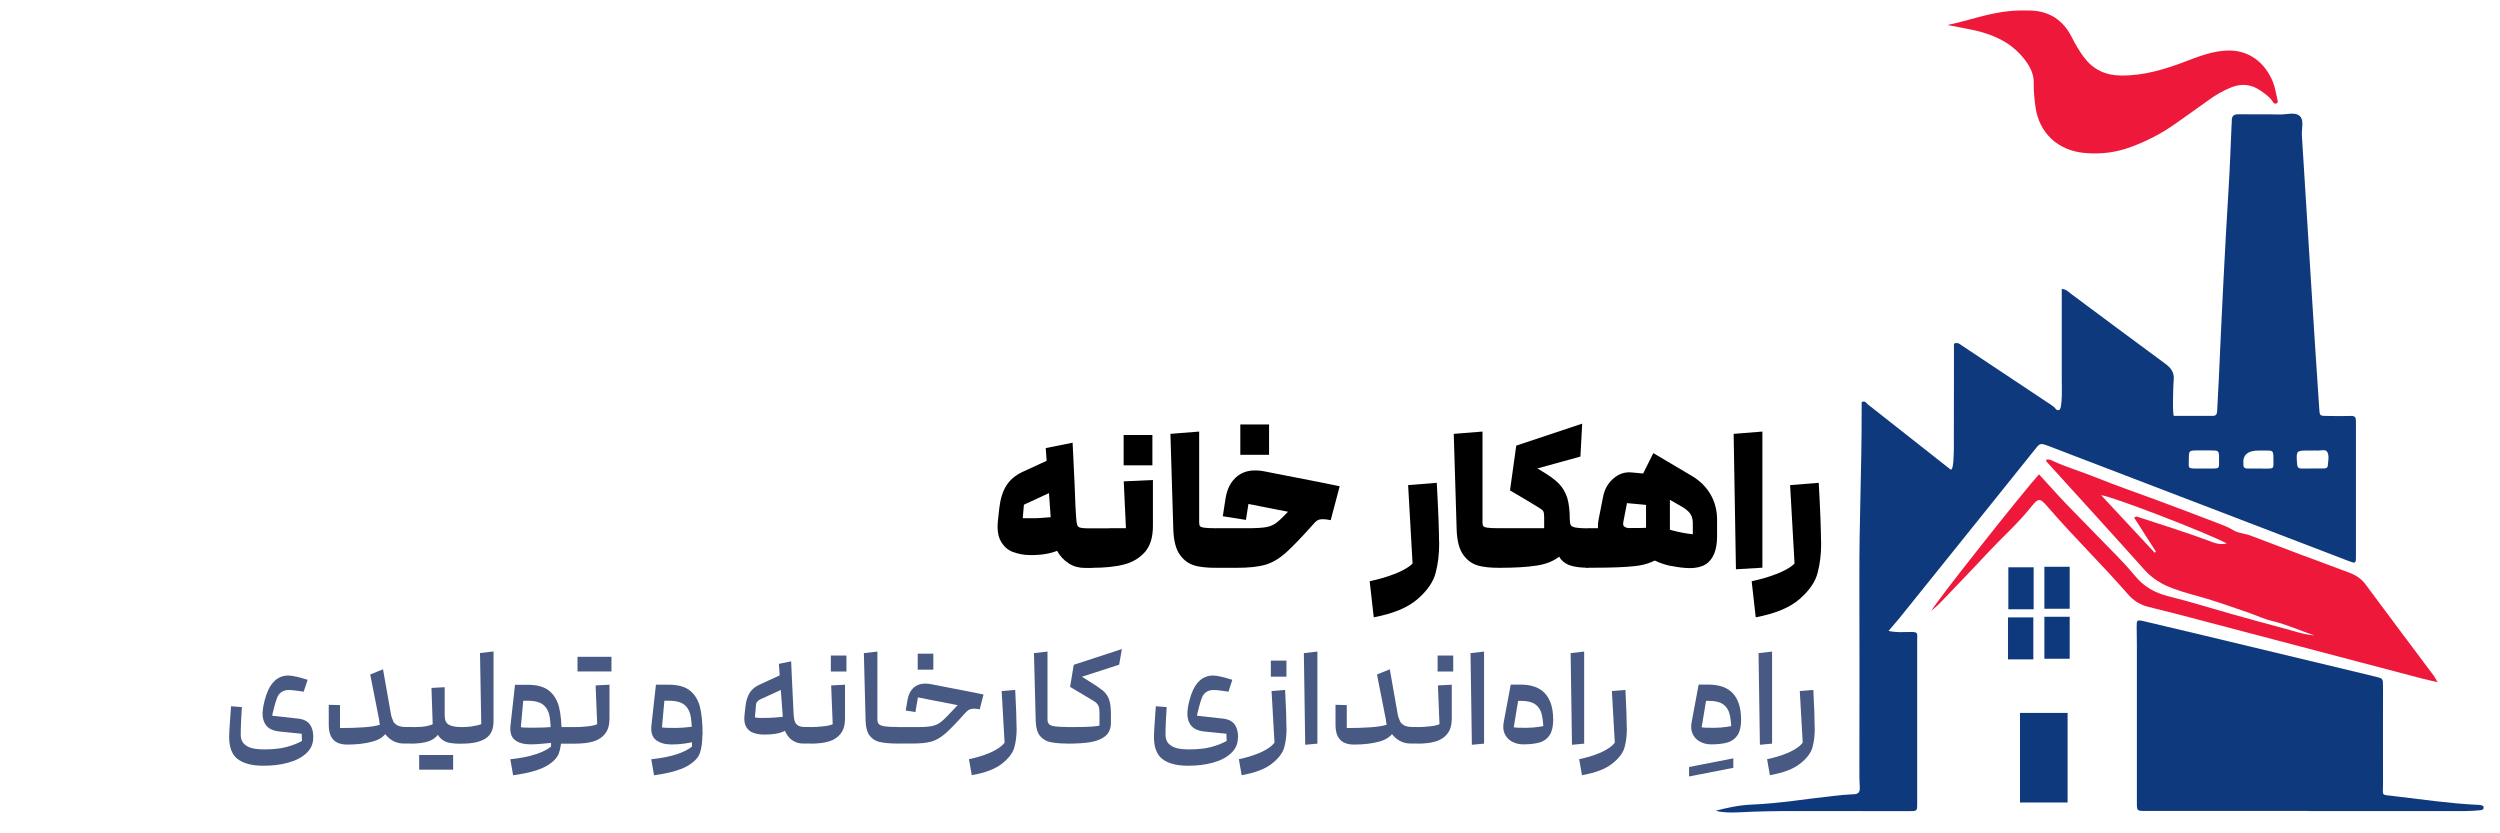 <svg xmlns="http://www.w3.org/2000/svg" id="a" viewBox="0 0 240 80"><path d="m178.51,64.38c-.01.13,0,.26,0,.38,0,3.04-.01,6.08-.01,9.13,0,.58,0,1.15.04,1.73.02.45-.17.62-.61.63-.61.02-1.21.08-1.82.15-2.64.28-5.27.73-7.92.84-1.26.05-2.45.32-3.48.59.65.19,1.48.19,2.31.15,1.82-.1,3.65-.12,5.47-.12,3.59,0,7.17,0,10.76.01.8,0,.8,0,.8-.77,0-1.54,0-3.07,0-4.61,0-3.68,0-7.36,0-11.05,0-.7.13-.79-.79-.77-.61.01-1.24.06-1.96-.1.42-.5.75-.87,1.07-1.26,4.29-5.34,8.59-10.67,12.87-16.02.62-.78.55-.81,1.59-.41,9.58,3.67,19.15,7.34,28.73,11.01.55.21.61.18.61-.39,0-4.35,0-8.71,0-13.06,0-.37-.09-.52-.47-.51-.77.02-1.54.02-2.31,0-.69,0-.7-.02-.74-.67-.25-3.74-.5-7.47-.73-11.21-.32-5.02-.62-10.03-.94-15.05-.04-.63.23-1.44-.19-1.85-.46-.44-1.28-.14-1.94-.16-1.31-.03-2.63,0-3.94-.02-.46-.01-.65.16-.66.59,0,.16,0,.32-.02.48-.09,2.05-.16,4.09-.29,6.14-.37,6.04-.66,12.08-.93,18.13-.05,1.02-.11,2.05-.16,3.07-.01.26-.03.54-.39.54-1.26,0-2.53,0-3.76,0-.16.03-.07-3.01-.03-3.37.1-.77-.23-1.22-.84-1.66-3.02-2.21-6.01-4.46-9.02-6.69-.24-.18-.46-.44-.88-.46,0,.64,0,1.24,0,1.84,0,2.34,0,4.67,0,7.01,0,.22.09,2.63-.24,2.76-.28.11-.36-.16-.52-.29-.22-.18-.47-.33-.71-.49-2.72-1.81-5.43-3.62-8.15-5.42-.17-.11-.33-.32-.73-.16,0,.45,0,.95,0,1.46,0,2.66,0,5.31-.01,7.97,0,.22.01.45,0,.67-.02.41,0,2.14-.32,1.98l-7.95-6.26c-.15-.13-.27-.39-.58-.2,0,.24,0,.5,0,.75,0,6.31-.24,10.27-.22,16.57m33.63-10.95c-.38,0-.76,0-1.15,0-1.03,0-.85-.02-.85-.89,0-.84.01-.84.81-.85.22,0,.45,0,.67,0h0c.19,0,.38,0,.57,0,.84,0,.85,0,.85.81,0,.99.1.93-.92.93Zm5.14,0c-.51,0-1.02,0-1.53,0-.22,0-.37-.09-.37-.33,0-.03,0-.06,0-.1q-.14-1.31,1.51-1.3c.19,0,.38,0,.57,0,.78,0,.79,0,.8.77,0,1.04.14.96-.98.97Zm6.2-.28c-.02.25-.22.27-.42.27-.7,0-1.4,0-2.1.01-.34,0-.41-.16-.43-.46-.09-1.27-.1-1.27,1.15-1.27.13,0,.25,0,.38,0,.13,0,.26-.01.38,0,.34.04.81-.17.99.14.21.37.08.87.05,1.31Z" fill="#0e397d" stroke-width="0"></path><path d="m221.61,77.85c-5.02,0-10.05,0-15.07,0-.19,0-.38,0-.58,0-.82,0-.82,0-.82-.86,0-5.02,0-10.05,0-15.07,0-.61-.02-1.22-.02-1.82,0-.56.05-.61.62-.48,1.93.45,3.85.91,5.78,1.37,4.22,1.01,8.45,2.03,12.67,3.04,1.27.31,2.54.62,3.82.92.75.18.76.17.76.94,0,3.14-.01,6.27,0,9.41,0,1.14-.22.97,1,1.12,2.67.31,5.33.71,8.01.84.1,0,.19,0,.29.02.15.03.34.03.36.23.02.21-.17.25-.32.27-.45.04-.89.08-1.34.08-5.06,0-10.11,0-15.17,0v-.02Z" fill="#0e397d" stroke-width="0"></path><path d="m195.73,45.52c.92.99,1.75,1.95,2.63,2.86,1.03,1.05,2.06,2.1,3.08,3.16,1.18,1.22,2.41,2.4,3.49,3.71.88,1.08,1.96,1.68,3.27,2,1.97.49,3.91,1.09,5.87,1.65,1.71.49,3.43.95,5.14,1.41.98.26,1.94.61,2.97.69-1.36-.45-2.66-1.06-4.07-1.39-.73-.17-1.42-.5-2.13-.75-1.35-.46-2.69-.95-4.05-1.36-1.09-.33-2.2-.59-3.28-.99-1.1-.4-2.03-.96-2.82-1.85-3.09-3.46-6.22-6.88-9.34-10.32-.04-.04-.04-.12-.07-.19.26-.11.49.02.7.12,1.35.62,2.78,1.03,4.15,1.59,1.91.77,3.85,1.44,5.78,2.15,1.92.71,3.83,1.44,5.74,2.17.56.21,1.12.42,1.65.74.49.29,1.09.29,1.62.5,3.13,1.2,6.28,2.37,9.43,3.54.65.24,1.19.58,1.61,1.15,2.17,2.93,4.36,5.85,6.55,8.77.11.15.19.33.36.61-.61-.14-1.11-.25-1.61-.38-6.86-1.81-13.72-3.62-20.58-5.42-1.85-.49-3.71-.98-5.57-1.43-.82-.2-1.45-.61-1.99-1.24-2.46-2.82-5.15-5.44-7.6-8.27-.86-1-.94-1-1.78.04-1.22,1.52-2.68,2.81-4.01,4.23-1.54,1.66-3.12,3.29-4.68,4.92-.21.22-.45.4-.78.7.3-.69,8.85-11.48,10.34-13.11Zm18.06,6.66c-1.97-1.05-11.12-4.57-12.08-4.64,1.74,1.87,3.44,3.7,5.14,5.52.04-.03.08-.06.12-.1-.7-1.09-1.39-2.18-2.1-3.28.14-.05.21-.1.26-.09,2.32.77,4.66,1.48,6.95,2.34.49.18.97.41,1.71.24Z" fill="#ee193a" stroke-width="0"></path><path d="m187.01,2.39c2-.42,3.92-1.15,5.95-1.33.67-.06,1.34-.07,2.01-.05,1.8.07,3.09.94,3.9,2.52.35.68.72,1.35,1.19,1.97.9,1.19,2.05,1.73,3.55,1.75,2.23.03,4.29-.62,6.33-1.4,1.26-.48,2.51-.95,3.88-1,2.07-.07,3.61,1.15,4.37,2.99.23.56.31,1.17.45,1.76.03.12.06.26-.09.33-.14.06-.26,0-.33-.11-.29-.49-.74-.79-1.18-1.1-.88-.63-1.82-.73-2.82-.34-.81.32-1.55.76-2.25,1.27-1.07.76-2.13,1.53-3.21,2.28-1.29.91-2.68,1.62-4.16,2.17-1.47.55-2.97.73-4.53.58-2.54-.25-4.33-1.93-4.67-4.45-.1-.75-.18-1.51-.16-2.29.02-.87-.41-1.66-.97-2.35-1.18-1.46-2.77-2.22-4.55-2.64-.9-.21-1.82-.36-2.72-.54Z" fill="#ee193a" stroke-width="0"></path><rect x="192.8" y="54.46" width="2.43" height="4.03" fill="#0e397d" stroke-width="0"></rect><rect x="196.26" y="54.41" width="2.43" height="4.03" fill="#0e397d" stroke-width="0"></rect><rect x="196.26" y="59.21" width="2.43" height="4.03" fill="#0e397d" stroke-width="0"></rect><rect x="192.77" y="59.27" width="2.43" height="4.03" fill="#0e397d" stroke-width="0"></rect><rect x="193.92" y="68.44" width="4.57" height="8.6" fill="#0e397d" stroke-width="0"></rect><path d="m97.26,53c-.5-.19-.89-.53-1.17-1.02-.28-.49-.38-1.15-.29-1.98.04-.3.24-.45.61-.45s.8.04,1.3.13c.01.01.03.02.06.02.14.03.32.04.55.05.23,0,.45,0,.66,0,.34,0,.67,0,.99-.03.32-.02.63-.04.92-.07l-.19-4.33,1.74.9.6,2.56c.24,1.03.23,1.88,0,2.55-.24.67-.71,1.16-1.4,1.48s-1.58.48-2.68.48c-.62,0-1.18-.1-1.68-.29Zm-1.46-3l.13-1.2c.1-.88.32-1.61.67-2.17.35-.56.87-1,1.57-1.33l4.71-2.17-.84,3.59-3.44,1.59c-.07.04-.16.07-.24.11-.05.02-.07.06-.07.09l-.24,2.78-2.24-1.31Zm6.79,4.07c-.47-.29-.84-.69-1.12-1.21-.28-.52-.45-1.11-.5-1.77l-.58-8.07,2.58-.52.19,3.96c.06,1.77.11,2.85.15,3.23.02.34.06.57.1.7.04.13.13.22.27.26s.37.07.71.07h.47l.19.19v3.42l-.19.19h-.73c-.56,0-1.07-.14-1.54-.43Z" stroke-width="0"></path><path d="m106.49,50.71h1.6l-.21-4.5,2.8-.13v4.41c0,1.11-.27,1.96-.8,2.54-.54.59-1.22.98-2.05,1.18-.83.2-1.82.3-2.97.3v-3.79h1.63Zm4.14-8.95v2.91h-2.76v-2.91h2.76Z" stroke-width="0"></path><path d="m114.67,54.28c-.55-.15-1.02-.49-1.4-1.02s-.59-1.32-.63-2.38l-.28-9.23,2.76-.22v8.72c0,.17.03.3.08.36.06.07.19.12.41.15.22.03.58.05,1.09.05l.19.19v3.42l-.19.19c-.81,0-1.49-.07-2.04-.22Z" stroke-width="0"></path><path d="m116.72,50.71h2.99c.87,0,1.5-.04,1.88-.11.38-.07.72-.23,1.03-.48.3-.24.79-.72,1.45-1.43l.11-.11,1.16-1.23,2.43,2.58h-.04c-.31-.06-.56-.09-.75-.09s-.34.03-.46.09c-.12.06-.24.16-.36.3-1.21,1.36-2.13,2.31-2.76,2.87-.63.55-1.28.93-1.94,1.12-.66.19-1.58.29-2.76.29h-1.96v-3.79Zm.67-1.16l.26-1.68c.15-.97.54-1.71,1.19-2.2s1.51-.63,2.6-.41c-.22-.04,1.46.29,5.06.99l2.11.43-.86,3.25c-.95-.19-1.9-.37-2.86-.56-1.15-.22-2-.39-2.55-.5-.55-.11-1.39-.27-2.49-.49l-.24,1.53-2.22-.35Zm4.44-8.8v2.91h-2.76v-2.91h2.76Z" stroke-width="0"></path><path d="m133.84,55.12c.65-.26,1.13-.51,1.46-.76.32-.24.49-.44.5-.59l.02-.78c.01-.37.22-.81.63-1.31s.79-.74,1.16-.74.55.43.55,1.26c0,1.01-.11,1.94-.34,2.8-.22.86-.8,1.7-1.73,2.51-.93.81-2.33,1.4-4.21,1.75l-.39-3.46c.92-.2,1.71-.43,2.35-.69Zm1.34-8.55l2.75-.22c.15,2.69.22,4.64.22,5.86s-.19,2.08-.58,2.67c-.39.59-.8.85-1.23.8-.44-.05-.67-.32-.69-.8l-.47-8.31Z" stroke-width="0"></path><path d="m141.87,54.28c-.55-.15-1.02-.49-1.4-1.02s-.59-1.32-.63-2.38l-.28-9.23,2.76-.22v8.72c0,.17.03.3.08.36.06.07.19.12.41.15s.58.05,1.09.05l.19.19v3.42l-.19.19c-.81,0-1.49-.07-2.04-.22Z" stroke-width="0"></path><path d="m143.91,50.71h4.33v-1.06c0-.27-.03-.46-.08-.56s-.2-.22-.45-.37c-.58-.36-1.5-.91-2.75-1.64l.6-4.3,6.33-2.11-.17,3.16-4.13,1.14.32.19.21.13c.68.41,1.21.8,1.56,1.17s.61.82.78,1.35c.16.54.24,1.25.24,2.13v1.1c0,1.01-.29,1.76-.86,2.27-.57.5-1.33.83-2.28.98s-2.17.22-3.66.22v-3.79Zm8.37,3.79c-.54-.01-1.01-.07-1.42-.18-.41-.11-.75-.32-1.01-.63-.26-.32-.39-.77-.39-1.35v-2.41h1.25v.04c0,.21.04.37.11.47.07.1.23.17.47.21s.61.07,1.12.07l.19.19v3.42l-.19.19h-.13Z" stroke-width="0"></path><path d="m152.41,54.5v-3.79h2.18c.7,0,1.38,0,2.03-.02.63,0,1.1,0,1.4-.02v-2.2l-1.83-.17-.35,1.81c-.03.11-.02.21,0,.3s.1.16.2.21.24.08.41.08l1.57-.02-.97,3.36c-.74.06-1.4-.1-2.01-.5-.6-.39-1.05-.92-1.34-1.6-.29-.67-.37-1.37-.23-2.09l.43-2.18c.14-.7.46-1.27.97-1.72s1.08-.65,1.72-.6l3.72.34v5.73c0,.96-.33,1.66-.98,2.11-.65.45-1.46.72-2.41.82-.95.1-2.23.15-3.84.15h-.65Zm8.06-.15c-.59-.12-1.11-.3-1.57-.52-.46-.22-.78-.48-.96-.77-.17-.26-.21-.6-.09-1.02s.28-.81.51-1.17.41-.57.53-.62c.37.25.9.47,1.58.65s1.36.32,2.04.39v-1.08c0-.21-.03-.41-.09-.58-.06-.17-.16-.34-.3-.49-.14-.15-.32-.29-.54-.43l-.04-.02-4.2-2.43,1.38-2.76,3.75,2.22c.73.44,1.31,1.01,1.74,1.74.42.72.63,1.54.63,2.45v1.55c0,.67-.09,1.24-.28,1.7-.19.46-.47.81-.86,1.04s-.88.34-1.49.34c-.57-.01-1.15-.08-1.75-.21Z" stroke-width="0"></path><path d="m166.43,41.65l2.76-.22v13.07l-2.54.15-.22-13Z" stroke-width="0"></path><path d="m170.51,55.12c.65-.26,1.13-.51,1.46-.76.32-.24.49-.44.5-.59l.02-.78c.01-.37.22-.81.63-1.31s.79-.74,1.16-.74.55.43.55,1.26c0,1.01-.11,1.94-.34,2.8-.22.86-.8,1.7-1.73,2.51-.93.81-2.33,1.4-4.21,1.75l-.39-3.46c.92-.2,1.71-.43,2.35-.69Zm1.34-8.55l2.75-.22c.15,2.69.22,4.64.22,5.86s-.19,2.08-.58,2.67c-.39.59-.8.85-1.23.8-.44-.05-.67-.32-.69-.8l-.47-8.31Z" stroke-width="0"></path><path d="m22.82,72.88c-.55-.43-.82-1.14-.82-2.11,0-.21.01-.53.04-.98.03-.45.06-.88.09-1.31.02-.23.04-.46.05-.68l1.04.08c-.02.41-.04.83-.07,1.25-.03.62-.04,1.08-.04,1.39,0,.37.1.67.31.88s.47.35.8.43c.33.08.72.11,1.17.11.86,0,1.56-.08,2.12-.23.56-.15,1.05-.34,1.48-.58l-.03-.78c0-.17.09-.27.28-.29s.37.04.56.17.27.33.27.57c0,.61-.22,1.11-.67,1.52s-1.03.71-1.75.9c-.72.2-1.51.29-2.36.29-1.11,0-1.94-.22-2.48-.65Zm6.15-2.44l-2.1-.21c-.63-.06-1.08-.27-1.33-.61-.25-.34-.36-.76-.33-1.24.03-.48.14-1.01.33-1.58,0-.05.03-.11.07-.2.19-.55.46-.98.81-1.29.35-.3.77-.46,1.27-.46.2,0,.45.04.76.11.31.07.6.15.87.24.04,0,.07.02.11.03.04,0,.07.02.1.04l-.38,1.14s-.09-.02-.13-.03c-.19-.03-.41-.06-.66-.09-.25-.03-.46-.05-.63-.05-.27,0-.5.06-.7.19s-.34.32-.44.59c-.08.21-.16.46-.23.73s-.14.52-.19.74c0,.05-.02.09-.02.11s-.01.06-.02.11l.83.09c.92.1,1.48.16,1.69.19.51.06.88.25,1.1.56.22.31.33.72.33,1.25l-1.11-.37Z" fill="#485a83" stroke-width="0"></path><path d="m37.29,70.02c-.27.56-.75.95-1.45,1.15-.69.2-1.53.31-2.51.31-.38,0-.71-.07-.97-.2s-.46-.34-.6-.62c-.13-.28-.2-.63-.2-1.06v-1.94l1.08.03v2.2c.83,0,1.59-.02,2.28-.07s1.21-.13,1.55-.25l-.07-.35.7-1.53c.39.99.45,1.77.18,2.33Zm.44-.81c.09.18.24.33.43.43.19.1.46.15.8.15h.46l.13.13v1.33l-.13.13h-.63c-.6,0-1.11-.2-1.54-.61-.43-.41-.71-.93-.83-1.56l-.88-4.46,1.23-.5.75,4.25c.05.29.13.52.22.7Z" fill="#485a83" stroke-width="0"></path><path d="m39.41,69.8h.42c.45,0,.81-.03,1.1-.09.29-.06.49-.12.61-.19l-.12-3.48,1.27-.07v2.22c0,.88-.14,1.56-.42,2.03-.28.47-.65.78-1.11.94-.46.16-1.05.23-1.75.23v-1.59Zm2.46,2.68v1.41h-1.63v-1.41h1.63Zm2.37-1.08c-.42,0-.79-.03-1.11-.09-.32-.06-.61-.21-.87-.47s-.39-.65-.39-1.19v-3.28h.82v2.32c0,.45.14.74.41.89s.7.22,1.26.22l.13.13v1.33l-.13.13h-.12Zm-.74,1.08v1.41h-1.63v-1.41h1.63Z" fill="#485a83" stroke-width="0"></path><path d="m45.35,69.72c.38-.05.66-.12.85-.21l-.12-6.82,1.3-.15v6.7c0,.77-.25,1.32-.76,1.65-.51.33-1.26.5-2.25.5v-1.59c.28,0,.6-.02.98-.07Z" fill="#485a83" stroke-width="0"></path><path d="m52.9,71.51c0-1.17-.04-2.02-.11-2.56s-.26-.95-.58-1.24c-.31-.29-.83-.44-1.54-.44h-.44l-.23,2.54c.18.04.58.05,1.22.05.73,0,1.35-.03,1.85-.07.14,0,.28-.01.42-.01v1.49c-.05,0-.26.02-.62.05-.27.03-.58.06-.93.09-.35.03-.69.05-1.02.05-.63,0-1.12-.14-1.48-.41-.36-.28-.51-.76-.43-1.43l.43-3.88h1.21c.9,0,1.59.19,2.06.57.47.38.79.91.96,1.58.16.67.25,1.55.25,2.62l-1,1.22v-.2Zm-1.43.89c.63-.22,1.11-.46,1.43-.73v-1.3c0-.08.09-.19.27-.34s.35-.19.5-.15c.15.04.23.24.23.61,0,.76-.08,1.37-.25,1.83-.17.46-.58.87-1.25,1.25-.67.37-1.71.66-3.14.86l-.27-1.54c1.01-.11,1.83-.27,2.46-.49Zm2.02-2.6h1.71l.13.13v1.33l-.13.13h-1.71v-1.59Z" fill="#485a83" stroke-width="0"></path><path d="m56.39,69.73c.45-.04.76-.12.94-.21l-.15-3.72,1.33-.07v3.25c0,.6-.13,1.08-.4,1.43-.27.36-.64.61-1.12.76s-1.08.22-1.78.22v-1.59c.35,0,.75-.02,1.19-.07Zm.68-6.68v1.41h-1.63v-1.41h1.63Zm1.63,0v1.41h-1.63v-1.41h1.63Z" fill="#485a83" stroke-width="0"></path><path d="m62.97,71.04c-.36-.28-.51-.76-.43-1.43l.43-3.88h1.21c.9,0,1.59.19,2.06.57.47.38.79.91.96,1.58.16.67.25,1.55.25,2.62l-1,1.22v-.2c0-1.17-.04-2.02-.11-2.56-.07-.54-.26-.96-.58-1.25-.31-.29-.83-.44-1.54-.44h-.44l-.23,2.56c.18.04.58.05,1.22.05.61,0,1.18-.05,1.73-.12.31-.04.49-.08.54-.09v1.42c-.08.03-.14.05-.17.05-.04,0-.09.03-.17.05-.32.08-.67.15-1.04.2-.37.05-.77.08-1.18.08-.63,0-1.12-.14-1.48-.41Zm2.03,1.36c.63-.22,1.11-.46,1.43-.73v-1.3c0-.08.09-.19.27-.34s.35-.19.5-.15c.15.04.23.24.23.61,0,.76-.08,1.37-.25,1.83-.17.46-.58.87-1.25,1.25-.67.37-1.71.66-3.14.86l-.27-1.54c1.01-.11,1.83-.27,2.46-.49Z" fill="#485a83" stroke-width="0"></path><path d="m72.33,70.36c-.3-.11-.53-.3-.69-.57s-.22-.64-.17-1.12c0-.1.09-.13.23-.09s.33.11.54.21c.08.03.16.05.23.08.12.03.26.04.44.05.18,0,.34,0,.5,0,.29,0,.58-.01.89-.03s.59-.05.84-.07l-.13-2.85.62.32.38,1.58c.15.63.16,1.15.01,1.53s-.43.67-.86.85c-.43.18-1.02.27-1.76.27-.4,0-.75-.05-1.05-.16Zm-.86-1.69l.09-.84c.06-.54.2-.98.41-1.32.21-.34.54-.61,1-.81l2.73-1.26-.36,1.62-2.33,1.07c-.09.04-.17.09-.24.16-.12.1-.18.22-.19.36l-.12,1.34-.99-.32Zm4.69,2.46c-.29-.17-.51-.41-.68-.71-.17-.3-.27-.65-.29-1.04l-.42-5.65,1.18-.24.08,1.8c.05,1.11.11,2.22.16,3.33.02.29.06.51.13.68.07.17.18.29.33.37.16.08.37.12.65.12h.51l.13.13v1.33l-.13.13h-.7c-.35,0-.67-.08-.95-.25Z" fill="#485a83" stroke-width="0"></path><path d="m79,69.73c.45-.04.76-.12.94-.21l-.15-3.72,1.33-.07v3.25c0,.6-.13,1.08-.4,1.43-.27.36-.64.61-1.12.76s-1.08.22-1.78.22v-1.59c.35,0,.75-.02,1.19-.07Zm2.26-6.8v1.54h-1.5v-1.54h1.5Z" fill="#485a83" stroke-width="0"></path><path d="m84.51,71.25c-.42-.09-.75-.29-1-.6-.25-.31-.39-.78-.41-1.4l-.17-6.55,1.3-.15v6.52c0,.2.05.35.15.45.1.1.29.17.56.21.27.04.66.06,1.18.06l.13.13v1.33l-.13.13c-.65,0-1.19-.05-1.6-.14Z" fill="#485a83" stroke-width="0"></path><path d="m86.11,69.8h1.98c.64,0,1.12-.04,1.43-.11.31-.07.59-.2.82-.39.24-.19.6-.54,1.08-1.06l.11-.12.82-.87,1.7.84h-.03c-.27-.05-.49-.07-.65-.05-.16.02-.3.06-.4.13-.1.07-.22.17-.34.31-.83.93-1.46,1.58-1.89,1.95-.43.37-.87.63-1.32.76-.45.13-1.08.19-1.89.19h-1.42v-1.59Zm.84-1.59l.17-1.02c.11-.59.35-1.02.74-1.29.39-.27.91-.34,1.57-.21,1.23.24,2.46.48,3.7.72l1.29.26-.37,1.43c-.81-.16-1.63-.32-2.45-.47-.79-.15-1.37-.27-1.75-.34-.38-.08-.96-.19-1.73-.34l-.24,1.41-.92-.15Zm2.65-5.46v1.54h-1.5v-1.54h1.5Z" fill="#485a83" stroke-width="0"></path><path d="m94.91,72.32c.54-.23.94-.46,1.23-.71s.43-.47.44-.66v-.58c.01-.08.1-.24.29-.48.18-.24.35-.38.5-.43.15-.05.23.12.23.48,0,.69-.08,1.3-.23,1.83s-.55,1.05-1.19,1.55c-.63.5-1.6.87-2.89,1.1l-.27-1.54c.73-.15,1.37-.34,1.9-.57Zm1.25-5.98l1.3-.11c.09,1.65.13,2.89.13,3.71,0,.65-.08,1.14-.25,1.46-.17.32-.36.51-.56.56-.2.05-.31,0-.31-.13l-.31-5.49Z" fill="#485a83" stroke-width="0"></path><path d="m100.85,71.25c-.42-.09-.75-.29-1.01-.6-.25-.31-.39-.78-.41-1.4l-.17-6.55,1.3-.15v6.52c0,.2.05.35.15.45.1.1.29.17.55.21.27.04.66.06,1.18.06l.13.13v1.33l-.13.13c-.65,0-1.19-.05-1.6-.14Z" fill="#485a83" stroke-width="0"></path><path d="m102.45,69.8h.39c.79,0,1.4-.01,1.85-.04s.74-.06.86-.11v-1.27c0-.25-.03-.46-.1-.62-.07-.16-.21-.31-.43-.45-.42-.26-1.18-.71-2.29-1.37l.35-2.12,4.62-1.51-.26,1.5-3.58,1.16.51.31.11.07c.64.39,1.1.71,1.39.94.28.24.48.52.6.86.12.33.18.81.18,1.43v.79c0,.55-.17.98-.51,1.27-.34.29-.81.49-1.41.6-.6.1-1.36.15-2.29.15v-1.59Z" fill="#485a83" stroke-width="0"></path><path d="m111.6,72.88c-.55-.43-.82-1.14-.82-2.11,0-.21.01-.53.04-.98.03-.45.06-.88.09-1.31.02-.23.04-.46.05-.68l1.04.08c-.02.41-.04.83-.07,1.25-.03.62-.04,1.08-.04,1.39,0,.37.1.67.31.88.21.21.47.35.8.43.33.08.72.11,1.16.11.86,0,1.57-.08,2.12-.23.56-.15,1.05-.34,1.48-.58l-.03-.78c0-.17.09-.27.28-.29.19-.02.37.04.56.17.18.14.27.33.27.57,0,.61-.22,1.11-.67,1.52s-1.03.71-1.75.9c-.72.2-1.51.29-2.36.29-1.11,0-1.93-.22-2.48-.65Zm6.15-2.44l-2.1-.21c-.63-.06-1.08-.27-1.33-.61-.25-.34-.36-.76-.33-1.24.03-.48.14-1.01.33-1.58,0-.05.03-.11.07-.2.19-.55.46-.98.81-1.29.35-.3.77-.46,1.26-.46.2,0,.45.04.76.11.31.07.6.15.87.24.03,0,.07.02.11.03.04,0,.07.02.1.04l-.37,1.14s-.09-.02-.13-.03c-.19-.03-.41-.06-.66-.09-.25-.03-.46-.05-.63-.05-.27,0-.5.06-.7.19-.2.12-.34.32-.44.59-.08.21-.16.46-.23.73s-.14.52-.19.74c0,.05-.02.09-.02.11s-.01.06-.02.11l.83.09c.92.1,1.48.16,1.69.19.51.06.87.25,1.1.56.22.31.33.72.33,1.25l-1.11-.37Z" fill="#485a83" stroke-width="0"></path><path d="m120.82,72.32c.54-.23.94-.46,1.23-.71s.43-.47.44-.66v-.58c.01-.08.1-.24.29-.48.18-.24.35-.38.5-.43.15-.05.23.12.23.48,0,.69-.08,1.3-.23,1.83s-.55,1.05-1.19,1.55c-.63.5-1.6.87-2.89,1.1l-.27-1.54c.73-.15,1.37-.34,1.9-.57Zm2.68-8.9v1.54h-1.5v-1.54h1.5Zm-1.43,2.92l1.3-.11c.09,1.65.13,2.89.13,3.71,0,.65-.08,1.14-.25,1.46-.17.32-.36.51-.56.56-.2.05-.31,0-.31-.13l-.31-5.49Z" fill="#485a83" stroke-width="0"></path><path d="m125.17,62.7l1.3-.15v8.84l-1.17.11-.13-8.8Z" fill="#485a83" stroke-width="0"></path><path d="m133.94,70.02c-.27.56-.76.95-1.45,1.15-.69.2-1.53.31-2.51.31-.38,0-.71-.07-.97-.2s-.46-.34-.6-.62c-.13-.28-.2-.63-.2-1.06v-1.94l1.08.03v2.2c.83,0,1.59-.02,2.28-.07.69-.05,1.21-.13,1.55-.25l-.07-.35.7-1.53c.39.99.45,1.77.18,2.33Zm.44-.81c.09.18.24.33.43.43.19.1.46.15.8.15h.46l.13.13v1.33l-.13.13h-.63c-.6,0-1.11-.2-1.54-.61s-.7-.93-.83-1.56l-.88-4.46,1.23-.5.75,4.25c.05.29.13.52.22.7Z" fill="#485a83" stroke-width="0"></path><path d="m137.25,69.73c.45-.04.76-.12.94-.21l-.15-3.72,1.33-.07v3.25c0,.6-.13,1.08-.4,1.43-.27.36-.64.61-1.12.76-.48.15-1.08.22-1.78.22v-1.59c.35,0,.75-.02,1.19-.07Zm2.26-6.8v1.54h-1.5v-1.54h1.5Z" fill="#485a83" stroke-width="0"></path><path d="m141.17,62.7l1.3-.15v8.84l-1.17.11-.13-8.8Z" fill="#485a83" stroke-width="0"></path><path d="m145.18,71.21c-.31-.16-.55-.4-.71-.72-.16-.32-.2-.71-.11-1.18l.67-3.59h.91c1.09,0,1.89.29,2.4.87s.76,1.39.76,2.44c0,.38-.07.7-.21.96-.14.25-.3.43-.46.53-.17.1-.25.11-.25.03v-.17c0-.76-.07-1.36-.17-1.79s-.32-.76-.63-.98c-.31-.22-.78-.33-1.39-.33h-.25l-.42,2.54c.18.04.59.05,1.22.05.43,0,.82-.04,1.17-.09.35-.05.6-.1.76-.15l.05-.03c.17-.08.34-.25.51-.5.05-.07.08-.09.08-.07,0,.66-.11,1.17-.33,1.52-.22.35-.54.59-.95.72-.41.12-.94.19-1.59.19-.38,0-.73-.08-1.04-.24Z" fill="#485a83" stroke-width="0"></path><path d="m150.78,62.7l1.3-.15v8.84l-1.17.11-.13-8.8Z" fill="#485a83" stroke-width="0"></path><path d="m153.49,72.32c.54-.23.94-.46,1.23-.71s.43-.47.44-.66v-.58c.01-.08.1-.24.29-.48.18-.24.35-.38.5-.43.15-.05.23.12.23.48,0,.69-.08,1.3-.23,1.83s-.55,1.05-1.19,1.55c-.63.5-1.6.87-2.89,1.1l-.27-1.54c.73-.15,1.37-.34,1.9-.57Zm1.25-5.98l1.3-.11c.09,1.65.13,2.89.13,3.71,0,.65-.08,1.14-.25,1.46-.17.32-.36.51-.56.56-.2.05-.31,0-.31-.13l-.31-5.49Z" fill="#485a83" stroke-width="0"></path><path d="m162.15,73.63l4.25-.83v.91l-4.25.83v-.91Z" fill="#485a83" stroke-width="0"></path><path d="m163.22,71.21c-.31-.16-.55-.4-.71-.72-.16-.32-.2-.71-.11-1.18l.67-3.59h.91c1.09,0,1.89.29,2.4.87s.76,1.39.76,2.44c0,.38-.07.7-.21.96-.14.25-.3.43-.46.53-.17.1-.25.11-.25.03v-.17c0-.76-.07-1.36-.17-1.79s-.32-.76-.63-.98c-.31-.22-.78-.33-1.39-.33h-.25l-.42,2.54c.18.04.59.05,1.22.05.43,0,.82-.04,1.17-.09.35-.05.6-.1.76-.15l.05-.03c.17-.08.34-.25.51-.5.05-.07.08-.09.08-.07,0,.66-.11,1.17-.33,1.52-.22.35-.54.59-.95.72-.41.12-.94.19-1.59.19-.38,0-.73-.08-1.04-.24Z" fill="#485a83" stroke-width="0"></path><path d="m168.82,62.7l1.3-.15v8.84l-1.17.11-.13-8.8Z" fill="#485a83" stroke-width="0"></path><path d="m171.53,72.32c.54-.23.94-.46,1.23-.71s.43-.47.44-.66v-.58c.01-.08.1-.24.29-.48.18-.24.35-.38.5-.43.15-.05.23.12.23.48,0,.69-.08,1.3-.23,1.83s-.55,1.05-1.19,1.55c-.63.5-1.6.87-2.89,1.1l-.27-1.54c.73-.15,1.37-.34,1.9-.57Zm1.25-5.98l1.3-.11c.09,1.65.13,2.89.13,3.71,0,.65-.08,1.14-.25,1.46-.17.32-.36.51-.56.56-.2.05-.31,0-.31-.13l-.31-5.49Z" fill="#485a83" stroke-width="0"></path></svg>
